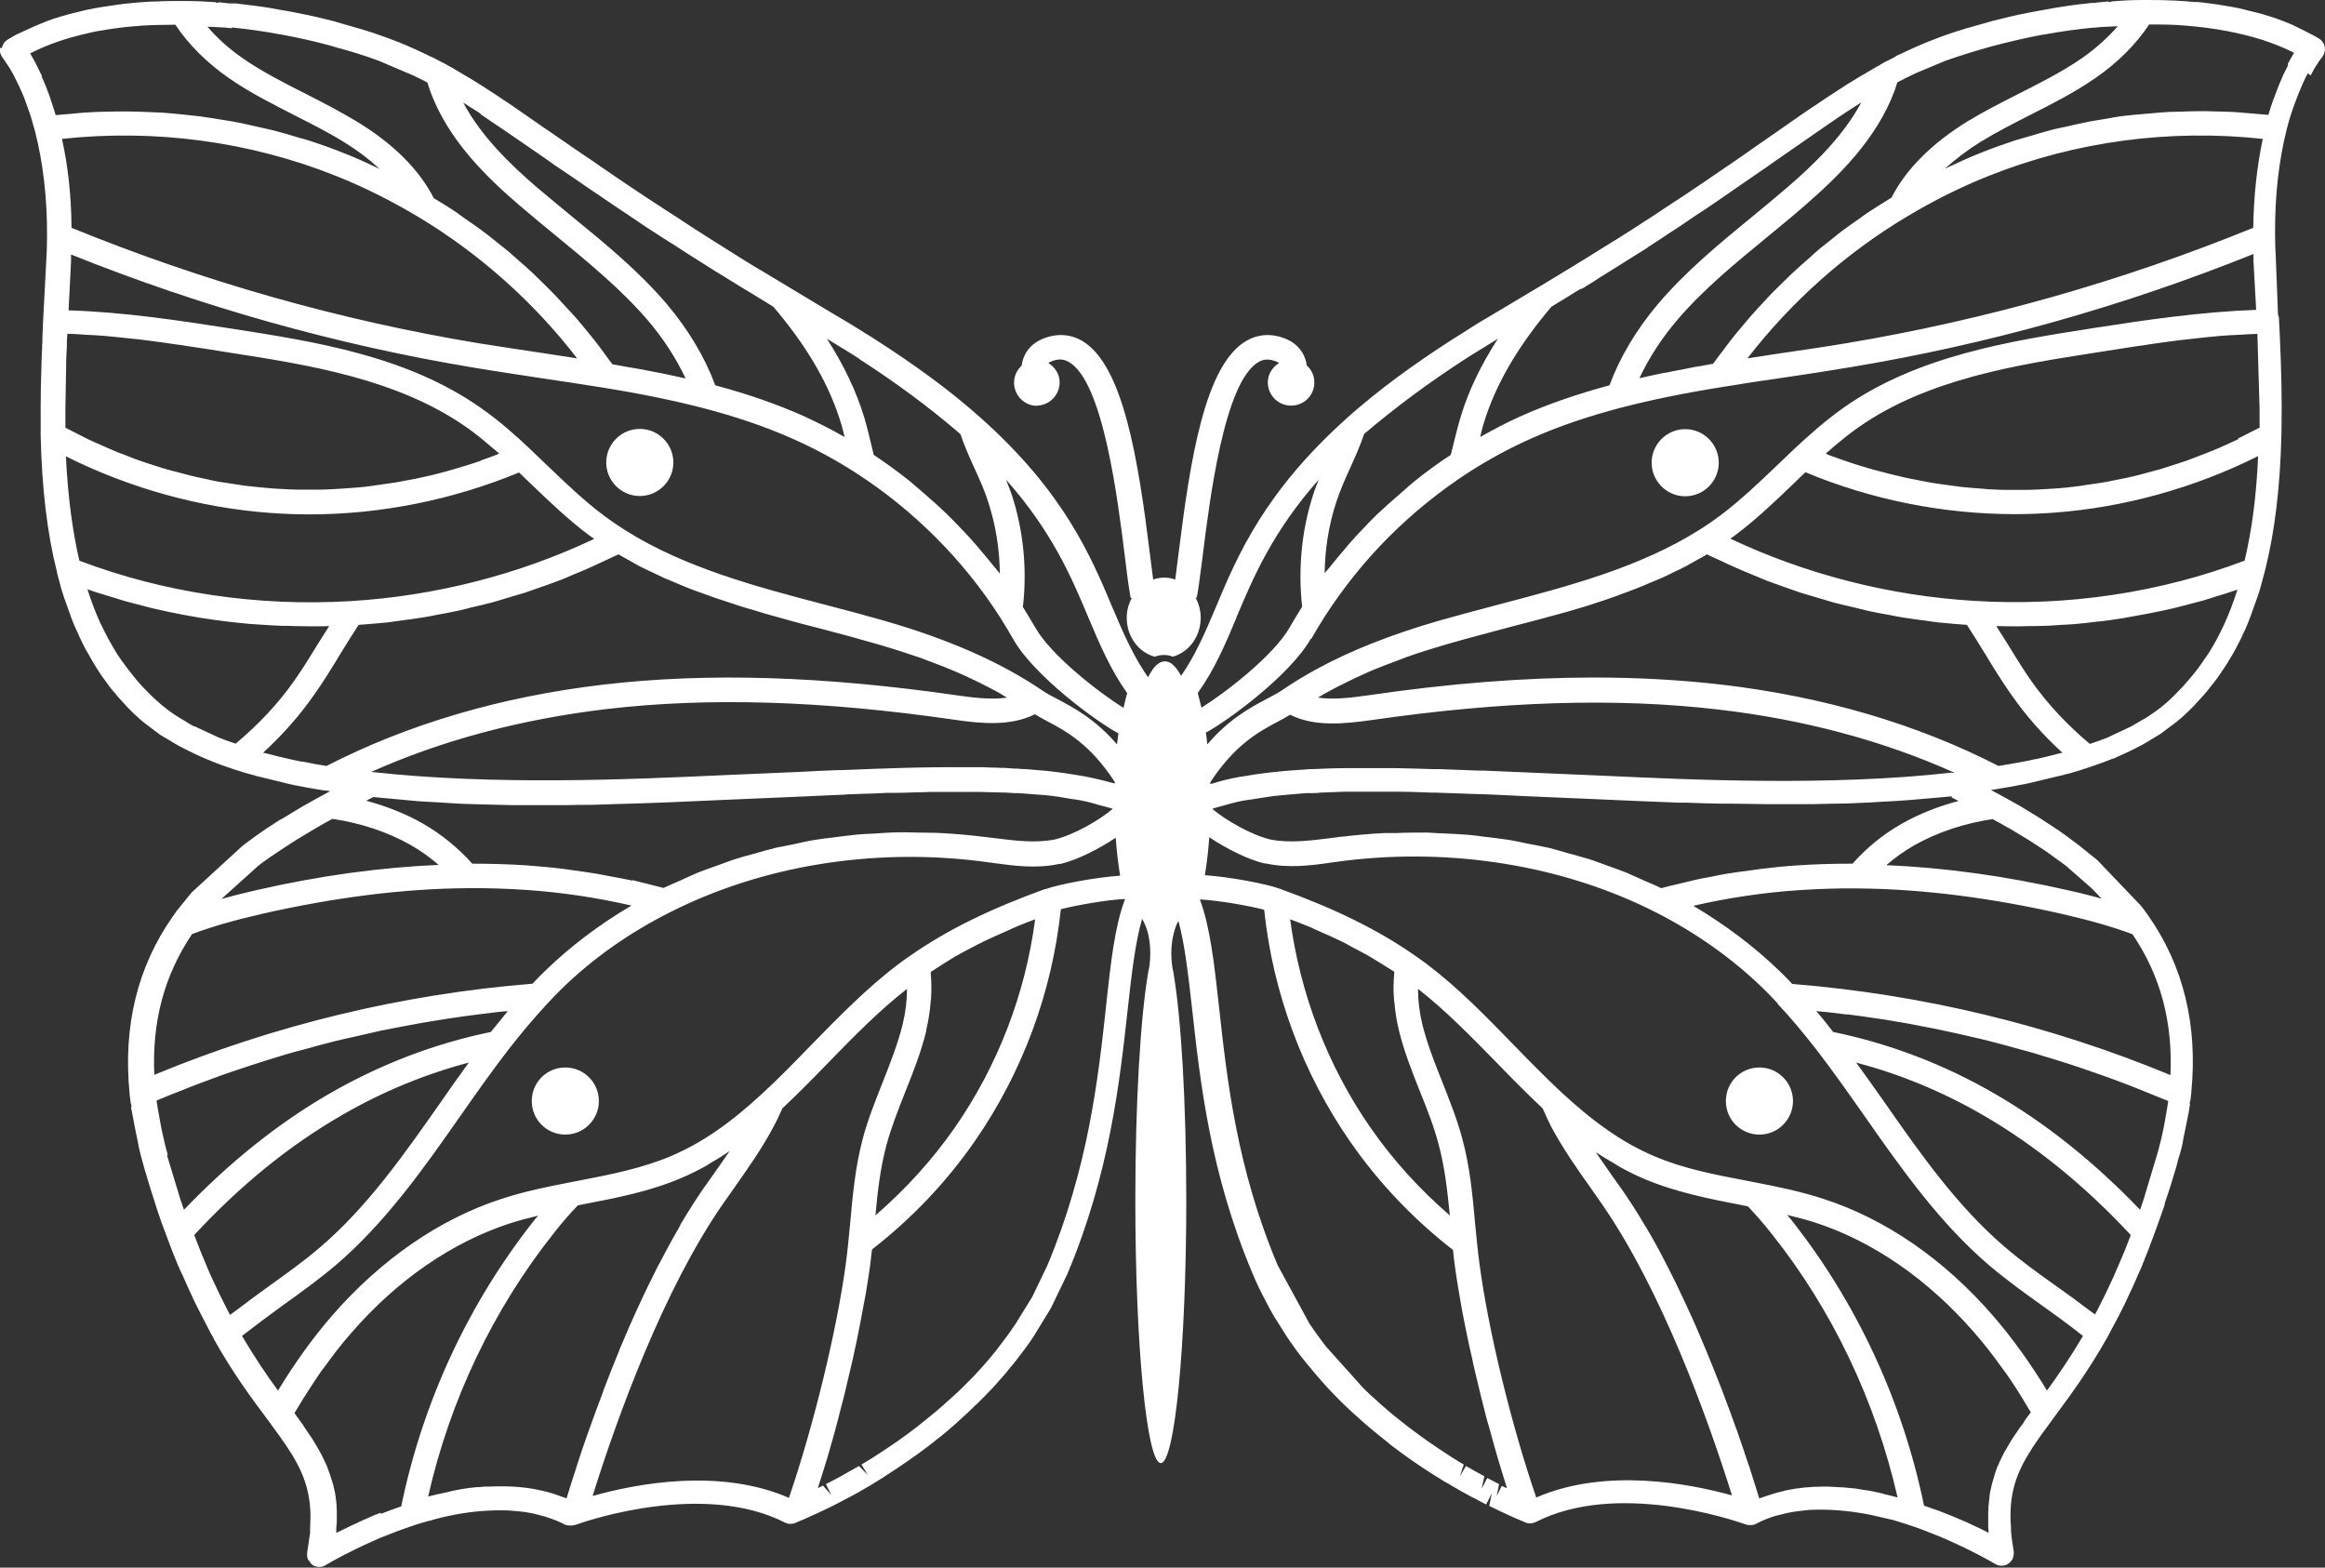 <?xml version="1.0" encoding="UTF-8"?>
<svg id="Layer_2" data-name="Layer 2" xmlns="http://www.w3.org/2000/svg" viewBox="0 0 94.92 64">
  <rect x="0" y="0" width="94.92" height="64" fill="#333333" stroke="none"/>
  <defs>
    <style>
      .cls-1 {
        fill: #fff;
        stroke-width: 0px;
      }
    </style>
  </defs>
  <g id="conturen">
    <g id="Layer_7_copy" data-name="Layer 7 copy">
      <g>
        <path class="cls-1" d="M23.08,43.58c-.76,0-1.37.61-1.37,1.37s.61,1.37,1.37,1.37,1.37-.62,1.37-1.37-.61-1.37-1.37-1.37Z"/>
        <path class="cls-1" d="M26.12,17.51c-.76,0-1.37.62-1.37,1.37s.61,1.37,1.37,1.37,1.37-.62,1.37-1.37-.61-1.37-1.37-1.37Z"/>
        <path class="cls-1" d="M70.46,44.95c0,.76.61,1.37,1.37,1.37s1.37-.62,1.37-1.37-.61-1.37-1.37-1.37-1.37.61-1.37,1.37Z"/>
        <path class="cls-1" d="M94.33,3.08s.01-.02.02-.03c.06-.11.11-.21.16-.29.01-.02.02-.04.04-.06.08-.14.15-.24.2-.3.03-.04.05-.07.06-.08.04-.05.07-.11.09-.18,0,0,0,0,0-.01.02-.07.02-.14.01-.21-.01-.07-.04-.14-.08-.2,0,0-.01,0-.01-.01-.04-.05-.08-.1-.14-.13-.07-.04-.14-.09-.22-.13l-.2-.1c-.16-.09-.33-.17-.5-.25l-.18-.09s-.12-.05-.12-.05l-.3-.12c-.2-.08-.41-.15-.62-.21-.13-.04-.26-.08-.39-.11l-.73-.18c-.2-.04-.4-.08-.61-.11l-.18-.03s-.08-.01-.12-.02l-.37-.05c-.15-.02-.3-.04-.46-.05-.02,0-.03,0-.05,0-.02,0-.04,0-.06,0-.12-.01-.23-.02-.35-.03-.16-.01-.32-.02-.49-.03-.02,0-.04,0-.07,0-.38-.02-.76-.02-1.15-.02,0,0,0,0,0,0h0s0,0,0,0c-.44,0-.88.02-1.32.06v.02s-.06,0-.1,0v-.02s-.45.04-.45.04h0s-.09.01-.13.02h0s-.09,0-.09,0c-.01,0-.02,0-.04,0l-.16.02c-.42.04-.84.1-1.26.17l-.5.09c-.13.02-.26.05-.39.07l-.31.06c-.22.04-.44.09-.66.14l-.74.18s-.09.03-.14.04c-.08.02-.16.05-.24.07-.24.07-.48.13-.71.2l-.45.14c-.23.08-.46.15-.68.24-.52.19-1.02.41-1.52.65l-.18.08h0s-.06.04-.09.06h0s-.37.19-.37.19c-.04.02-.09.04-.13.07-.04.02-.08.05-.11.07l-.17.09c-.1.06-.21.13-.32.19-.22.13-.45.26-.67.4-.06.04-.12.07-.18.11l-.57.37s-.07.05-.11.07c-.23.15-.46.31-.7.47l-.17.11c-.44.3-.89.62-1.38.96-.41.28-.85.59-1.32.92-.23.16-.46.32-.7.48-.13.09-.27.18-.41.28-.22.15-.45.31-.69.47-.2.13-.4.27-.61.41l-.37.24c-.24.16-.49.32-.74.49-.16.11-.32.21-.49.32-.32.21-.65.42-1,.64-.12.08-.24.15-.37.23-.32.2-.65.4-.98.61-.16.1-.32.2-.49.3-.39.24-.79.48-1.2.73l-2.01,1.2c-.24.14-.48.28-.71.42-.23.14-.44.28-.66.42-.13.08-.27.17-.4.25-1.64,1.05-3.06,2.1-4.28,3.18-.01.01-.03.02-.04.04,0,0,0,0,0,0,0,0,0,0,0,0-3.38,3.02-4.49,5.64-5.37,7.75-.44,1.04-.83,1.94-1.41,2.78-.12-.22-.25-.39-.38-.49-.09-.07-.19-.1-.28-.1s-.19.03-.28.1c-.15.1-.28.3-.41.55-.6-.86-1-1.78-1.45-2.84-.88-2.1-1.98-4.72-5.38-7.75,0,0,0,0,0,0,0,0,0,0,0,0,0,0,0,0,0,0-1.22-1.09-2.65-2.14-4.32-3.21-.12-.08-.25-.16-.37-.23-.23-.14-.45-.29-.69-.43-.23-.14-.47-.28-.71-.42l-2.76-1.66c-.15-.09-.32-.19-.47-.28-.16-.1-.31-.19-.47-.29-.33-.21-.66-.41-.97-.61-.14-.09-.27-.17-.41-.26-.32-.2-.63-.4-.93-.6-.19-.13-.38-.25-.57-.37-.25-.16-.49-.32-.72-.47l-.32-.21c-.24-.16-.46-.31-.69-.46-.2-.13-.39-.27-.59-.4-.17-.12-.35-.24-.51-.35-.23-.16-.46-.32-.69-.47-.15-.1-.3-.21-.44-.3l-1.1-.76s-.11-.07-.11-.07l-.07-.05c-.33-.23-.65-.45-.95-.66l-.17-.12c-.22-.15-.43-.29-.63-.42-.07-.05-.14-.1-.21-.14l-.54-.35c-.06-.04-.11-.06-.16-.1-.24-.15-.48-.29-.72-.43-.09-.05-.19-.12-.28-.17l-.15-.08s-.09-.05-.14-.08c-.05-.03-.1-.05-.16-.08l-.34-.18h0s-.06-.02-.1-.04h0s-.18-.09-.18-.09c-.5-.24-1-.46-1.52-.65h0c-.22-.08-.45-.16-.68-.24l-.45-.14c-.23-.07-.46-.13-.7-.2-.09-.03-.18-.05-.27-.08-.04-.01-.08-.02-.13-.04l-.74-.18c-.22-.05-.44-.1-.66-.14l-.31-.06c-.13-.03-.26-.05-.4-.07l-.49-.09c-.42-.07-.84-.12-1.26-.17l-.16-.02s-.03,0-.05,0h-.09s0,0,0,0c-.04,0-.09,0-.13,0h0s-.44-.05-.44-.05v.02s-.07,0-.1,0v-.02c-.43-.03-.86-.05-1.3-.05,0,0-.02,0-.03,0,0,0,0,0,0,0,0,0,0,0,0,0-.02,0-.03,0-.05,0-.36,0-.72,0-1.06.02-.03,0-.06,0-.1,0-.16,0-.33.02-.49.03-.15.01-.31.02-.46.04-.15.01-.3.03-.45.05l-.68.1c-.2.03-.41.07-.61.11,0,0-.16.04-.17.04l-.57.14c-.13.04-.26.07-.39.11-.21.06-.42.13-.66.23l-.34.14s-.09.04-.09.04l-.22.1c-.09.04-.17.08-.26.12l-.18.08c-.06.03-.12.06-.18.1l-.21.12c-.06.04-.12.09-.16.15-.04.06-.07.13-.08.2H0s0,0,0,0c-.01.07,0,.14.01.21,0,0,0,.01.01.02.02.06.05.12.09.17,0,0,.1.13.25.37.01.02.03.04.04.06.04.06.08.14.12.21.02.04.05.09.07.13.12.24.26.52.4.87.01.04.03.07.04.11.05.13.1.28.15.42l.07.2c.06.2.12.41.18.63,0,0,0,0,0,0,.33,1.29.5,2.73.49,4.29,0,.31-.01.64-.03.97l-.13,2.47s0,.01,0,.02c-.01.21-.02.45-.03.69v.19s-.01.07-.01.1c0,.09,0,.18-.01.28,0,.19-.02.37-.02.56v.08c-.02.54-.03,1.09-.03,1.66v.14s0,.98,0,.98c.05,2.14.26,3.96.67,5.58,0,0,0,0,0,0,0,0,0,.01,0,.02,0,0,0,0,0,0l.17.64c.02.08.05.15.07.22.02.05.03.11.05.16,0,.02.01.04.02.05l.25.7s0,.02.01.03c.02.05.04.11.06.16.02.04.03.08.05.12,0,0,.05.12.05.12l.14.31s.04.09.06.13c.03.07.07.14.1.21.03.06.06.11.09.18.04.08.08.15.13.23.07.13.15.26.22.39l.06.1s.04.05.05.08c.16.26.33.5.51.74.04.06.09.12.13.17.18.22.37.44.56.64.03.03.05.06.08.09l.06.06s.07.07.1.1l.09.09c.16.15.32.3.49.43h0s0,0,0,0l.61.46s.05.03.07.04c.11.07.22.13.34.2.13.08.25.16.39.23l.08.04c.34.18.7.35,1.08.51h.01c.16.07.33.14.5.2.17.06.34.12.52.18.26.09.53.17.8.24h.03s.03.02.04.02l.06.02s.09.02.13.03c.32.08.65.16.99.24.05.01.1.03.15.04l.32.07s.07.01.1.02c.35.07.71.13,1.08.19.02,0,.03,0,.05,0,.07.01.14.02.2.03l-.28.15c-.28.15-.56.31-.88.49l-.86.52s-.01,0-.02,0l-.54.35c-.14.1-.28.19-.42.29l-.19.14c-.14.1-.27.2-.4.3l-2.04,1.87c-.06.07-.12.13-.17.2l-.46.57s-.02.02-.03.04l-.14.2c-1.44,2.05-2.03,4.48-1.76,7.22,0,0,0,0,0,0,0,0,0,.02,0,.02l.05.4h.01s.01.08.02.12h-.02c0,.07.02.13.03.18.02.12.05.25.07.37.05.26.1.53.16.8.03.12.04.24.07.37l.03.11s.03.13.03.13l.04.15c.04.13.07.27.11.4,0,0,0,0,0,0,.15.52.31,1.02.47,1.52l.03.1c.13.4.27.79.41,1.15.15.41.3.8.46,1.18,0,.01.01.03.02.04l.06.14c.03.07.06.14.1.21.14.32.28.63.42.93.06.14.13.27.2.41.13.26.26.52.4.78.05.09.1.19.15.29l.11.19s0,.01,0,.02c0,0,0,0,0,0,.8,1.43,1.58,2.47,2.2,3.3.18.25.35.48.51.7.72,1.01,1.18,1.83,1.24,3.03,0,0,0,.02,0,.02.01.22,0,.46-.01.7v.17c-.04.25-.07.52-.12.81h0s0,.02,0,.03c-.01.09,0,.17.03.25.01.03.04.05.06.07.03.05.06.11.12.15,0,0,0,0,0,0,0,0,0,0,0,0,.08.06.18.09.28.09.09,0,.18-.02.26-.07,0,0,0,0,0,0,0,0,0,0,0,0l.08-.05c.22-.13.9-.51,1.82-.92.11-.05.22-.1.34-.15.11-.04.22-.09.33-.13l.36-.14c.19-.07.39-.14.59-.21.02,0,.04-.01.06-.02h0c.21-.07.44-.14.67-.2h.03c.07-.03.16-.05.23-.07.18-.05.36-.09.55-.13.7-.15,1.45-.23,2.19-.22.1,0,.19,0,.29.01.18.01.35.03.53.05.08.01.17.02.25.04.19.03.37.08.55.13.07.02.13.03.2.06.24.08.48.17.7.29.06.03.15.04.23.04,0,0,0,0,.01,0,.08,0,.17-.02.23-.04,0,0,0,0,0,0h0c.52-.19,5.23-1.76,8.52-.08.12.06.27.07.4.02l.21-.09s0,0,0,0l.17-.07s.1-.04.11-.05c.25-.11.6-.27,1.01-.47,0,0,.12-.06.12-.06.16-.08.32-.17.49-.26l.14-.07c.25-.13.51-.28.78-.44,0,0,.1-.06.1-.06.15-.09.3-.18.44-.27l.18-.12c.61-.39,1.2-.8,1.75-1.22l.53-.42c.18-.15.36-.3.54-.46l.5-.46c.09-.08.19-.18.3-.29.02-.02.03-.03.05-.04l.02-.02s.02-.01.02-.02l.29-.29c.09-.09.18-.19.27-.28,0,0,.01-.01.02-.02.09-.1.19-.2.28-.31.1-.11.19-.22.29-.33l.39-.48c.12-.16.25-.32.39-.51.12-.16.24-.33.35-.5l.65-1.06s.06-.1.07-.12l.67-1.39c1.72-4.09,2.13-7.81,2.46-10.8.16-1.46.31-2.74.59-3.7,0,.02.02.05.03.07.02.04.05.09.07.14.15.32.23.74.23,1.21,0,.17-.01.33-.03.48-.01.09-.03.19-.05.27-.32,1.84-.53,5.33-.53,9.34,0,5.92.47,10.72,1.04,10.72s1.04-4.8,1.04-10.72c0-4.01-.21-7.5-.53-9.34-.02-.09-.04-.18-.05-.27-.02-.15-.03-.31-.03-.48,0-.47.09-.89.23-1.21.02-.04.04-.08.06-.11.26.95.4,2.19.56,3.6.33,2.99.74,6.7,2.47,10.8l.13.3c.05.1.09.2.14.3.05.1.1.2.15.3l.3.57c.05.1.11.19.16.28l.51.81c.11.17.23.33.37.53.12.16.24.32.37.48l.39.47c.19.23.38.44.58.66l.27.28c.11.12.23.23.34.34.11.11.23.22.35.33l.5.45c.18.16.37.31.55.46.11.09.21.17.35.28l.18.15c.55.42,1.13.83,1.75,1.22l.18.11c.15.1.3.19.45.27,0,0,.1.06.1.06.27.16.53.31.78.44,0,0,.13.07.14.07l.49.26.23-.45-.1.51c.41.2.75.36,1,.47l.3.13s0,0,.01,0l.18.08c.13.05.28.04.4-.02,3.3-1.69,8-.11,8.6.1.05.02.09.02.14.02.09,0,.18,0,.26-.05.22-.12.45-.21.68-.29.11-.04.22-.06.34-.09.13-.03.26-.07.39-.09.14-.03.28-.04.42-.06.12-.01.24-.03.37-.04.12,0,.25-.01.38-.01.72,0,1.45.08,2.13.22.19.04.38.09.56.13.07.02.15.03.22.05h.03c.23.07.46.14.67.21.23.07.44.15.66.23l.35.14c.11.04.22.09.33.13.14.06.26.11.39.17.89.4,1.54.76,1.76.89l.09.05s0,0,0,0c0,0,0,0,0,0,.08.05.17.07.26.07.1,0,.2-.03.28-.09,0,0,0,0,0,0,0,0,0,0,0,0,.08-.06.14-.13.18-.22,0,0,0-.02,0-.02.03-.08.04-.17.03-.26-.05-.3-.09-.57-.11-.83v-.13c-.11-1.37.22-2.25.84-3.21l.03-.05c.12-.18.24-.36.37-.54.16-.22.32-.43.49-.67.62-.84,1.4-1.88,2.2-3.3l.12-.22c.04-.08.08-.17.13-.25.15-.27.29-.55.43-.83.06-.13.12-.25.18-.38.15-.32.3-.64.44-.98.03-.06.05-.11.08-.17l.06-.15s0-.02.01-.03c.16-.38.31-.78.46-1.19.14-.37.27-.75.41-1.15,0,0,.03-.1.03-.1v-.04c.17-.48.32-.97.47-1.48.03-.09.04-.18.07-.28l.08-.26s.03-.1.03-.11l.04-.15c.03-.12.05-.24.07-.37.06-.27.11-.53.16-.78.02-.12.06-.25.07-.37l.04-.25h-.02s.01-.07.02-.11h.01s.04-.34.04-.34c0,0,0-.01,0-.02,0,0,0,0,0,0,.27-2.74-.32-5.17-1.77-7.23l-.13-.18s-.01-.02-.02-.03l-.15-.19s-.01-.02-.02-.02l-1.73-1.81c-.07-.06-.15-.13-.22-.18l-.56-.45c-.13-.1-.27-.2-.4-.3l-.19-.14c-.14-.1-.28-.2-.44-.3l-.52-.34s-.02-.01-.03-.02l-.8-.49s-.09-.05-.09-.05c-.28-.16-.56-.31-.83-.46l-.28-.15c.06-.01.13-.02.2-.03.39-.06.76-.13,1.12-.2.04,0,.07-.01.11-.02l.31-.07c.05-.01.1-.03.16-.04.34-.08.68-.16,1-.24.04,0,.08-.02.11-.03l.07-.02s.03,0,.05-.01h.02c.28-.08.55-.16.81-.25.18-.06.35-.12.52-.18.17-.06.34-.13.5-.19h.02c.38-.17.74-.33,1.07-.51l.08-.04c.14-.07.26-.15.39-.23.12-.07.24-.14.35-.21.02-.01.04-.02.06-.04l.6-.45s.01,0,.02-.01c0,0,.01-.01.02-.02.16-.13.32-.27.47-.42l.1-.1s.06-.06.1-.1l.05-.05s.04-.05.07-.08c.21-.22.41-.44.59-.68.04-.05.08-.1.12-.15.19-.24.36-.5.53-.76.01-.02.03-.04.04-.06l.05-.09c.06-.09.11-.19.17-.28.07-.12.14-.26.23-.43.01-.03.03-.05.04-.08.05-.09.09-.18.13-.27.01-.03.03-.06.04-.09,0,0,.06-.12.06-.12l.13-.31s.03-.07.04-.11c.02-.06.05-.12.07-.18,0,0,0,0,0,0l.25-.7s.02-.05.03-.08c.01-.04.02-.08.04-.12.02-.08.05-.16.07-.24l.18-.67c.4-1.59.62-3.42.67-5.58h0s.01-.99.01-.99v-.07c0-1.33-.06-2.62-.11-3.64,0-.06-.02-.12-.04-.17l-.09-2.32c-.02-.33-.03-.66-.03-.97-.01-1.55.15-2.99.48-4.29,0,0,0,0,0,0,.11-.44.24-.82.37-1.16.09-.24.18-.46.28-.69.07-.16.14-.3.21-.42ZM37.81,42.07c.09-.38.15-.75.18-1.12,0-.05.01-.11.02-.16.02-.35.02-.7-.01-1.03,0-.03,0-.06,0-.08.17-.11.34-.22.51-.33.15-.09.3-.19.45-.28.24-.14.49-.27.74-.4.16-.08.3-.16.47-.24.29-.14.61-.28.93-.42.14-.06.27-.13.42-.19.23-.1.49-.19.74-.29-.4,3.06-1.53,5.99-3.29,8.52-.92,1.32-2.01,2.51-3.23,3.57.09-.99.2-1.94.45-2.87.2-.74.48-1.44.77-2.18.32-.8.65-1.63.86-2.5ZM42.68,36.29c-2.27.82-4.02,1.68-5.51,2.72,0,0,0,0,0,0-.17.11-.33.23-.49.35-1.3.98-2.45,2.17-3.57,3.31-.62.64-1.27,1.31-1.92,1.91-1.37,1.28-2.54,2.08-3.78,2.61-1.2.51-2.48.76-3.83,1.02l-.36.07c-.88.17-1.81.36-2.73.66-2.54.82-4.94,2.48-6.94,4.78-.78.9-1.52,1.93-2.2,3.05-.45-.61-.95-1.35-1.47-2.23.54-.42,1.09-.83,1.64-1.23.73-.52,1.49-1.07,2.2-1.67,2.02-1.73,3.57-3.93,5.06-6.06.63-.9,1.29-1.84,1.97-2.72.56-.72,1.08-1.33,1.59-1.88h0c.19-.21.39-.41.59-.61,1.27-1.24,2.76-2.29,4.43-3.13,3.74-1.89,8.23-2.63,12.66-2.08l.52.07c.88.12,1.79.24,2.7.04.01,0,.03,0,.04,0h0s.01,0,.02,0c.67-.16,1.55-.6,2.25-1.07.04.55.1,1.07.18,1.55-1.02.07-2.5.35-3.05.55ZM27.77,50.03s-.04.06-.05.09c-.28.48-.55.98-.81,1.48-.03.05-.05.1-.08.15-.25.5-.5,1-.73,1.51-.03.06-.06.12-.09.19-.23.5-.45,1.01-.66,1.51-.03.07-.06.14-.08.2-.21.5-.4,1-.59,1.49-.03.07-.05.13-.07.2-.19.49-.36.97-.53,1.44-.02.05-.04.11-.06.16-.17.47-.32.93-.46,1.36-.01.03-.02.06-.03.1-.15.45-.28.87-.4,1.26,0,0,0,0,0,0-.08-.03-.17-.06-.26-.09-.08-.03-.16-.06-.25-.09-.19-.06-.38-.11-.57-.15-.05,0-.09-.02-.14-.03-.6-.12-1.25-.15-1.94-.12h-.21s-.16.02-.16.02c-.03,0-.06,0-.09,0-.09,0-.18.02-.27.03-.02,0-.04,0-.05,0l-.13.02c-.16.02-.31.05-.46.08h-.01c-.06.01-.12.03-.18.04l-.08.02c-.08.02-.15.04-.22.05-.2.04-.4.09-.61.14,0,0-.01,0-.02,0,.89-3.92,2.65-7.63,5.14-10.76.33-.42.65-.79.97-1.12l.2-.04c1.34-.26,2.73-.52,4.03-1.08.34-.14.67-.31,1-.49.06-.04.13-.08.19-.12.26-.15.52-.31.78-.49-.21.31-.43.62-.64.92l-.46.65c-.31.45-.61.93-.91,1.43ZM15.54,61.76l-.24.09c-.06.02-.1.05-.16.07-.13.06-.26.11-.38.17-.05.02-.1.04-.15.07l-.24.11s0,0,0,0c-.23.11-.45.22-.64.31,0,0,0-.02,0-.02v-.21c.02-.13.02-.26.02-.38v-.14s0,0,0,0c0-.03,0-.05,0-.07,0-.08,0-.15-.01-.22,0,0,0-.1,0-.1,0-.08-.02-.16-.03-.27,0-.04-.01-.08-.02-.13,0-.03,0-.07-.01-.08l-.04-.18s-.02-.09-.03-.12c0-.04-.02-.08-.03-.11-.01-.05-.02-.09-.04-.13-.02-.07-.04-.14-.07-.23-.01-.04-.04-.09-.05-.13-.03-.07-.05-.15-.08-.22-.01-.03-.03-.06-.03-.06-.05-.12-.11-.24-.17-.36l-.02-.04c-.11-.21-.23-.41-.36-.62-.03-.04-.06-.09-.06-.09l-.23-.34s-.04-.06-.06-.09h0s-.05-.09-.08-.12c-.1-.14-.2-.28-.31-.43.03-.04.05-.09.08-.13.32-.54.66-1.06,1-1.56.03-.05.07-.09.1-.13.37-.51.74-1,1.13-1.44,1.88-2.17,4.13-3.72,6.5-4.49.38-.12.76-.22,1.14-.31-.04.05-.08.1-.13.15-2.7,3.4-4.58,7.44-5.46,11.72-.11.04-.22.07-.34.12l-.14.05c-.12.04-.23.09-.34.13ZM8.69,52.26c-.08-.17-.16-.34-.23-.52-.18-.42-.36-.86-.53-1.32,1.85-2,3.88-3.66,6.04-4.9,1.66-.96,3.39-1.67,5.17-2.14-.4.55-.79,1.1-1.17,1.65-1.46,2.08-2.96,4.23-4.89,5.88-.67.58-1.41,1.1-2.13,1.62-.43.31-.87.63-1.31.97-.08.06-.17.12-.25.18-.05-.09-.09-.18-.14-.27-.19-.37-.37-.74-.55-1.13ZM6.85,47.15c-.07-.24-.13-.48-.18-.72-.07-.28-.12-.57-.17-.85-.04-.22-.08-.44-.11-.65.35-.15.71-.29,1.07-.43.2-.08.39-.16.58-.23.61-.23,1.23-.46,1.85-.66.07-.02.14-.04.21-.07.55-.18,1.11-.36,1.66-.52.21-.06.42-.12.63-.17.42-.12.84-.23,1.27-.34.25-.06.49-.12.74-.17.39-.09.79-.18,1.18-.27.26-.05.52-.1.78-.15.39-.07.77-.15,1.16-.21.27-.04.54-.09.8-.13.39-.06.77-.11,1.16-.16.27-.03.54-.07.81-.1.15-.02.3-.03.44-.04-.22.27-.45.55-.69.85-2.28.47-4.5,1.31-6.61,2.53-2.11,1.22-4.09,2.82-5.92,4.73-.05-.15-.1-.29-.15-.44l-.54-1.78ZM25.81,35.95c-.29-.06-.58-.12-.87-.17-.18-.03-.35-.07-.53-.1-.33-.06-.67-.1-1.01-.15-.14-.02-.28-.04-.42-.06-.48-.06-.97-.1-1.46-.14-.74-.05-1.49-.07-2.24-.07-.57-.64-1.24-1.19-2.02-1.64-.7-.4-1.49-.71-2.31-.93l.29-.15c.29.03.58.05.87.08.32.03.64.06.96.09.35.02.7.04,1.05.06.29.02.58.04.87.05.36.01.72.02,1.08.03.28,0,.56.02.84.02.34,0,.68,0,1.02,0,.29,0,.58,0,.87,0,.28,0,.55,0,.83-.01.34,0,.68,0,1.01-.02.12,0,.24,0,.36-.01,1.64-.04,3.16-.11,4.45-.17l3.26-.14c.52-.02,1.03-.05,1.55-.07.12,0,.24-.01.35-.02.27-.01.54-.02.81-.03.26,0,.51-.02.77-.03.09,0,.18,0,.27,0,.28,0,.55-.01.83-.02.24,0,.49-.01.73-.02.08,0,.16,0,.24,0,.27,0,.53,0,.79,0,.24,0,.48,0,.72,0,.07,0,.14,0,.21,0,.25,0,.48.02.72.02.24,0,.48.01.72.03.06,0,.12,0,.18,0,.22.01.43.04.64.05.23.02.47.03.69.06.05,0,.09.01.14.02.2.02.37.06.56.09.22.03.45.06.65.11.03,0,.07.01.1.02.17.04.31.08.47.13.2.05.4.1.58.16-.55.47-1.61,1.07-2.36,1.25-.8.16-1.63.05-2.52-.06l-.42-.05c-.57-.07-1.14-.12-1.71-.15-.31-.02-.61-.01-.92-.02-.27,0-.53-.02-.8-.01-.34,0-.67.03-1.01.05-.23.01-.46.02-.69.04-.33.03-.66.08-.99.12-.23.03-.46.05-.69.09-.32.05-.63.12-.94.19-.24.05-.47.09-.71.14-.29.07-.58.16-.87.24-.25.07-.5.13-.74.21-.27.08-.53.19-.79.28-.26.09-.52.18-.77.28-.24.1-.47.21-.71.32-.23.1-.47.2-.7.31-.22-.06-.45-.11-.67-.17-.2-.05-.4-.1-.6-.15ZM12.34,31.1c-.18-.04-.35-.07-.52-.11-.32-.07-.63-.15-.94-.23-.04-.01-.09-.02-.14-.03.78-.71,1.48-1.5,2.08-2.36.38-.53.72-1.09,1.06-1.65.25-.41.5-.81.76-1.21.39-.03.78-.06,1.18-.1.17-.02.33-.05.5-.07.31-.04.62-.08.93-.13.2-.03.39-.07.59-.11.28-.05.55-.1.83-.16.2-.04.41-.1.61-.15.26-.06.53-.12.79-.19.2-.05.4-.12.61-.18.26-.08.51-.15.77-.23.2-.07.4-.14.6-.21.25-.09.5-.17.75-.27.2-.07.39-.16.58-.24.25-.1.49-.2.73-.31.19-.08.38-.18.56-.26.19-.09.39-.18.58-.27.13.08.26.15.39.22.15.09.3.17.46.26.18.09.36.18.54.26.15.07.31.15.46.22.19.08.38.16.57.24.15.06.3.13.46.19.2.08.4.15.6.22.15.05.3.11.44.16.21.07.42.14.64.21.14.05.28.09.42.14.23.07.47.14.71.21.12.04.24.07.36.11.28.08.55.15.83.23.08.02.17.05.25.07.36.1.71.19,1.07.28.81.21,1.62.43,2.41.66.59.17,1.14.35,1.67.53.17.06.32.12.48.18.36.13.7.27,1.03.41.17.07.34.15.51.23.3.14.59.28.87.43.16.08.31.16.46.25.08.05.15.1.23.14-.62.09-1.33.01-2.02-.09-5.47-.79-10.2-.94-14.46-.44-4.17.49-7.97,1.61-11.3,3.32-.33-.05-.66-.11-.98-.18ZM7.93,29.66c-.14-.07-.26-.15-.39-.23-.11-.07-.23-.13-.33-.2-.22-.14-.42-.29-.6-.44-.3-.25-.57-.52-.84-.81-.09-.1-.18-.2-.26-.3-.19-.23-.37-.47-.55-.72-.06-.09-.13-.18-.19-.28-.22-.36-.43-.73-.62-1.14,0-.02-.02-.03-.03-.05l-.02-.04c-.19-.43-.37-.88-.52-1.36,0-.01,0-.02-.01-.03.04.01.08.02.12.04.25.09.51.16.76.24.16.05.32.1.49.15.29.09.59.16.89.24.13.03.25.07.38.1.86.2,1.74.37,2.63.49.1.01.2.02.31.04.34.04.68.08,1.02.11.15.01.3.02.45.03.3.02.59.04.89.05.17,0,.34,0,.51.01.21,0,.43.01.64.01.05,0,.1,0,.16,0,.21,0,.41,0,.62-.01-.13.21-.27.42-.4.63-.33.54-.66,1.08-1.02,1.59-.67.96-1.49,1.82-2.4,2.58-.24-.08-.47-.16-.69-.25l-.99-.46ZM1.71,3.1s-.01-.03-.02-.04l-.18-.37s-.01-.02-.02-.04c-.08-.16-.16-.3-.23-.42-.01-.02-.02-.05-.03-.06h.02c.37-.19.78-.36,1.2-.5.04-.01.08-.03.12-.04.41-.13.85-.24,1.31-.34.08-.02.16-.03.24-.04.44-.08.9-.14,1.37-.18.08,0,.17-.01.25-.02.46-.03.93-.04,1.42-.04.53.8,1.28,1.55,2.2,2.19.85.59,1.78,1.05,2.67,1.51.67.34,1.37.69,2.01,1.09.57.35,1.04.71,1.46,1.1-.48-.23-.95-.45-1.44-.64-.47-.19-.95-.36-1.44-.52-.14-.05-.28-.08-.42-.12-.35-.11-.7-.21-1.05-.3-.17-.04-.35-.08-.53-.12-.32-.07-.64-.15-.96-.21-.2-.04-.4-.07-.6-.1-.3-.05-.6-.1-.9-.14-.22-.03-.43-.04-.65-.07-.29-.03-.58-.06-.87-.08-.23-.01-.46-.02-.69-.03-.28-.01-.56-.02-.84-.02-.24,0-.47,0-.71.01-.27,0-.55.01-.82.03-.24.01-.47.04-.71.06-.2.02-.4.03-.6.05,0-.02-.04-.14-.04-.14l-.18-.56s-.02-.04-.02-.06c-.11-.31-.22-.58-.33-.82ZM9.46,1.12c.67.07,1.34.16,2.01.29.02,0,.04,0,.07.01.64.12,1.28.26,1.9.43.09.02.18.05.27.08.6.16,1.19.34,1.75.55,0,0,0,0,0,0l1.41.6c.19.09.39.19.58.29.04.11.07.23.11.34.73,1.99,2.27,3.5,3.69,4.71.49.42.99.83,1.49,1.24,1.29,1.06,2.62,2.15,3.71,3.42.64.75,1.16,1.56,1.54,2.37-.08-.02-.16-.03-.23-.05-.23-.05-.45-.1-.69-.15-.12-.02-.25-.05-.37-.07-.22-.04-.45-.09-.68-.13-.14-.02-.28-.05-.42-.07-.2-.04-.39-.07-.6-.11-.11-.15-.23-.3-.34-.46-.12-.16-.23-.32-.36-.48-.14-.18-.29-.35-.43-.53-.13-.15-.25-.31-.38-.45-.15-.17-.31-.34-.47-.51-.13-.14-.26-.29-.4-.43-.16-.17-.33-.33-.5-.5-.14-.13-.27-.27-.41-.4-.18-.17-.36-.32-.54-.48-.14-.12-.28-.25-.42-.37-.2-.16-.4-.32-.6-.48-.14-.11-.27-.22-.41-.32-.22-.17-.46-.33-.69-.49-.12-.08-.24-.17-.36-.26-.32-.22-.65-.42-.98-.62-.6-1.17-1.65-2.22-3.13-3.12-.68-.41-1.39-.78-2.08-1.13-.87-.44-1.76-.89-2.56-1.44-.57-.39-1.07-.84-1.47-1.31.32.02.64.02.97.06h.04ZM19.61,4.66c.07.04.14.09.21.14.25.17.5.34.77.52l.57.39c.25.17.49.34.77.53.24.16.49.34.74.52l.12.08s.12.08.12.08l.16.11s.07.05.11.07c.26.18.52.36.8.55.13.09.26.18.4.27.22.15.45.31.69.47.1.07.19.13.3.2l.3.2c.14.09.28.19.43.29l.25.17c.12.08.25.16.37.24.21.14.42.27.64.41.09.06.17.11.27.17l.2.13c.13.09.28.18.42.27.16.1.32.2.49.31.28.18.57.36.87.54.19.12.38.24.58.36.06.04.12.07.18.11l.22.13c.32.2.64.39.98.6,1.39,1.63,2.3,3.2,2.78,4.81.05.17.09.34.13.51-.54-.31-1.1-.59-1.66-.85-1.1-.49-2.28-.9-3.62-1.26-.42-1.14-1.1-2.28-1.98-3.32-1.14-1.34-2.51-2.46-3.83-3.54-.49-.4-.98-.81-1.47-1.22-1.1-.95-2.27-2.08-3.01-3.46.2.13.41.26.62.39l.1.07ZM35.1,14.67c1.46.94,2.8,1.93,4.05,3,.02.02.04.04.06.05.16.48.37.95.58,1.41.21.46.41.9.55,1.35.31.94.47,1.94.48,2.94-.08-.11-.18-.22-.27-.33-.15-.19-.31-.38-.47-.57-.28-.34-.58-.67-.88-.98-.17-.18-.35-.36-.53-.54-.33-.32-.68-.63-1.03-.93-.17-.14-.33-.29-.5-.43-.48-.38-.97-.74-1.47-1.07l-.08-.34c-.1-.4-.19-.8-.31-1.2-.33-1.08-.84-2.14-1.52-3.2.3.18.61.37.9.55.15.09.3.19.44.28ZM45.62,30.41c-.9-1.05-1.77-1.51-2.45-1.87-.23-.12-.45-.23-.63-.36-1.68-1.14-3.78-2.07-6.41-2.83-.8-.23-1.62-.45-2.44-.66-2.82-.74-5.73-1.51-8.16-3.04-.29-.19-.58-.38-.86-.59-.82-.61-1.58-1.34-2.32-2.05-.23-.22-.47-.45-.7-.67-.57-.54-1.26-1.16-2.04-1.7-3.02-2.12-6.8-2.7-10.13-3.22-2.18-.34-4.43-.68-6.68-.75l.1-1.99c0-.1,0-.19,0-.29,5.31,2.13,10.84,3.69,16.45,4.62.89.15,1.79.28,2.69.42.85.13,1.7.25,2.55.39,1.62.26,2.91.53,4.08.83,1.38.36,2.59.77,3.71,1.27.88.39,1.75.86,2.57,1.39,2.34,1.51,4.37,3.54,5.86,5.86.19.3.38.61.56.93.83,1.47,3.36,3.34,4.29,3.84-.02.15-.04.32-.06.48ZM19.63,18.81c-.23.08-.45.15-.68.22-.16.05-.33.1-.5.15-.24.07-.47.13-.71.19-.16.04-.32.08-.48.11-.25.06-.51.11-.76.15-.15.03-.29.06-.44.08-.28.04-.55.08-.83.12-.13.02-.26.03-.39.05-.3.03-.61.05-.91.07-.11,0-.22.02-.32.02-.34.02-.68.02-1.02.02-.08,0-.15,0-.23,0-.42,0-.83-.02-1.25-.05-.37-.03-.74-.07-1.11-.11-.13-.02-.26-.04-.39-.06-.24-.04-.48-.07-.72-.11-.15-.03-.31-.06-.46-.1-.21-.04-.43-.09-.64-.14-.16-.04-.33-.09-.49-.13-.2-.05-.4-.1-.6-.16-.17-.05-.33-.11-.5-.16-.19-.06-.38-.12-.57-.19-.17-.06-.33-.12-.49-.19-.19-.07-.38-.14-.56-.22-.16-.07-.32-.14-.48-.21-.18-.08-.37-.16-.55-.25-.16-.08-.31-.16-.47-.24-.14-.07-.27-.14-.41-.21v-.28c0-.18,0-.35,0-.53l.03-1.66c0-.06,0-.11,0-.17,0-.23.02-.45.03-.67,0-.08,0-.15,0-.23l.02-.29c.26,0,.52.02.79.04.23.01.46.02.69.04.36.03.72.07,1.09.11.21.02.42.04.63.07.41.05.82.11,1.23.17.16.02.32.04.48.07.56.08,1.12.17,1.67.26,3.23.5,6.88,1.07,9.71,3.05.33.23.64.48.94.74.08.06.15.13.23.19.06.05.11.1.17.15-.08.03-.16.07-.25.1-.16.06-.33.12-.5.18ZM17.07,8.85c2.5,1.5,4.73,3.49,6.49,5.78-.46-.07-.91-.14-1.36-.21-.89-.13-1.79-.27-2.68-.41-5.67-.94-11.26-2.53-16.6-4.71-.01-1.29-.14-2.51-.39-3.63,3.79-.41,7.64.1,11.16,1.5,1.16.46,2.29,1.03,3.38,1.68ZM11.04,20.94c.53.04,1.06.06,1.59.06,2.92,0,5.84-.59,8.56-1.71.15.15.31.29.46.44.76.73,1.54,1.48,2.41,2.13.07.05.13.09.2.14-3.06,1.45-6.48,2.33-9.94,2.54-3.81.23-7.63-.34-11.08-1.65-.29-1.25-.47-2.65-.55-4.26,2.6,1.3,5.47,2.1,8.34,2.31ZM15.12,31.53c2.89-1.3,6.12-2.16,9.62-2.58,4.17-.49,8.82-.35,14.2.43,1.14.17,2.33.27,3.31-.22.15.09.29.17.46.26.8.42,1.79.95,2.8,2.5,0,.02,0,.05,0,.07-.08-.03-.17-.05-.26-.07-.1-.03-.21-.06-.31-.08-.11-.03-.23-.05-.34-.08-.11-.02-.23-.05-.35-.07-.12-.02-.24-.04-.36-.06-.13-.02-.25-.04-.38-.06-.12-.02-.24-.03-.37-.05-.14-.02-.28-.03-.42-.05-.12-.01-.24-.02-.37-.03-.15-.01-.31-.03-.46-.04-.12,0-.24-.01-.36-.02-.17,0-.34-.02-.51-.03-.11,0-.23,0-.34-.01-.19,0-.37-.01-.56-.02-.11,0-.22,0-.33,0-.2,0-.41,0-.61,0-.04,0-.09,0-.13,0-.04,0-.07,0-.11,0-.96,0-1.96.02-2.97.06-.03,0-.06,0-.08,0-.51.02-1.02.04-1.54.06-.05,0-.09,0-.14,0-.5.02-1.01.04-1.51.07l-3.26.14c-3.69.17-9.26.42-14.22-.13-.03,0-.06,0-.09-.01ZM44.43,25.2c.46,1.09.9,2.13,1.59,3.1-.06.19-.1.39-.15.6-.94-.58-2.95-2.12-3.61-3.29-.16-.28-.33-.55-.5-.83.18-1.55.02-3.14-.46-4.6-.07-.2-.15-.4-.23-.6,1.87,2.11,2.66,3.95,3.36,5.62ZM11.11,34.94c.13-.09.27-.19.4-.27l.49-.32s.02-.01.03-.02l.88-.53c.22-.13.44-.25.66-.37,1.16.17,2.27.54,3.2,1.07.42.24.79.51,1.14.81-2.37.1-4.86.44-7.44,1.03-.29.07-.56.13-.83.2-.09.02-.17.05-.26.07-.11.03-.23.06-.34.09l1.5-1.35c.12-.1.25-.19.38-.28l.18-.13ZM7.85,38.13c.8-.3,1.71-.56,2.84-.82,2.94-.67,5.76-1.03,8.39-1.05.8-.01,1.6.02,2.38.07,1.48.1,2.93.32,4.32.64-1.31.77-2.5,1.67-3.55,2.69-.17.16-.33.33-.49.5-5.32.43-10.51,1.68-15.44,3.72-.1-2.18.41-4.07,1.55-5.76ZM24.2,61.05c1.02-3.25,2.88-8.38,5.3-11.88l.45-.64c.57-.81,1.16-1.64,1.64-2.55.13-.24.24-.48.35-.73.65-.61,1.28-1.25,1.89-1.88,1.01-1.04,2.06-2.11,3.2-3,0,.47-.06.96-.18,1.46-.2.8-.5,1.56-.82,2.37-.29.74-.6,1.5-.81,2.3-.3,1.13-.41,2.3-.51,3.43l-.08.81c-.03.29-.06.57-.1.86-.37,2.73-1.31,6.59-2.32,9.55-2.82-1.23-6.24-.58-8-.08ZM45.15,41.14c-.32,2.92-.73,6.56-2.39,10.52l-.62,1.29s-.04.06-.05.08l-.63,1.02c-.11.16-.21.31-.35.5-.11.15-.23.3-.34.45l-.13.17s-.1.12-.1.12l-.13.16c-.18.21-.36.42-.55.62-.08.09-.17.18-.25.26l-.33.33c-.11.11-.22.21-.33.31l-.48.43c-.17.15-.34.3-.56.47l-.47.38c-.53.41-1.09.8-1.67,1.17l-.17.11c-.15.09-.29.18-.43.26l.26.43-.36-.37c-.26.15-.51.29-.78.44l-.09.05c-.17.09-.33.17-.48.25l.22.45-.34-.39c-.08.04-.14.07-.21.1,0-.02.01-.05.02-.07.04-.11.07-.23.11-.34.09-.29.18-.57.27-.87.04-.15.09-.3.13-.46.08-.26.15-.52.22-.79.05-.17.09-.33.13-.5.07-.26.13-.51.2-.77.04-.17.08-.34.12-.51.06-.26.12-.51.18-.76.04-.17.08-.33.11-.5.06-.26.11-.51.16-.76.03-.15.06-.31.09-.46.05-.27.1-.54.15-.8.02-.12.05-.25.07-.37.06-.38.12-.75.17-1.1.03-.23.05-.45.08-.68,1.62-1.26,3.03-2.74,4.19-4.41,1.95-2.81,3.16-6.08,3.52-9.48.65-.17,1.87-.38,2.62-.42,0,0,0,0,0,.01-.42,1.1-.58,2.57-.78,4.4ZM93.42,2.65s-.01.02-.02.04l-.21.42s0,.02-.01.03c-.1.23-.21.49-.31.78,0,.02-.02.04-.03.07l-.08.22c-.04.11-.07.22-.11.34l-.04.14c-.2-.02-.4-.03-.59-.05-.24-.02-.48-.04-.72-.06-.27-.02-.54-.02-.81-.03-.24,0-.48-.02-.72-.01-.27,0-.54.01-.81.02-.24,0-.48.01-.72.03-.27.02-.53.05-.8.07-.24.02-.48.04-.72.07-.27.03-.53.08-.8.13-.23.04-.47.07-.7.12-.27.05-.55.12-.82.18-.22.05-.45.09-.67.15-.3.08-.6.17-.9.26-.19.06-.37.1-.56.16-.48.16-.96.33-1.43.52-.49.19-.96.42-1.44.64.42-.38.9-.75,1.46-1.1.64-.39,1.34-.75,2.01-1.09.89-.45,1.82-.92,2.67-1.51.92-.63,1.67-1.39,2.2-2.19.52,0,1.04,0,1.53.05,0,0,0,0,0,0,1.14.09,2.18.29,3.1.58.01,0,.02,0,.03.01.45.15.87.32,1.25.51h.01s-.03.05-.04.07c-.07.12-.15.25-.23.41ZM91.34,24.09c-.16.5-.34.97-.54,1.41h0s0,.02-.01.02c-.19.41-.4.8-.63,1.16-.06.1-.14.19-.2.29-.17.25-.35.49-.54.71-.09.1-.17.2-.26.3-.26.28-.53.56-.83.81,0,0,0,0,0,0-.18.15-.39.3-.6.44-.1.07-.21.13-.32.19-.13.08-.27.16-.41.24l-.98.46c-.22.09-.46.17-.7.25-.91-.76-1.72-1.62-2.4-2.58-.36-.52-.69-1.06-1.02-1.6-.13-.21-.27-.42-.4-.63.21,0,.42.01.63.01.05,0,.09,0,.14,0,.19,0,.37,0,.56-.01.21,0,.42,0,.63-.01.23,0,.47-.03.7-.04.21-.01.43-.02.64-.04.24-.02.48-.05.71-.08.2-.02.41-.04.61-.07.37-.05.73-.11,1.09-.18.18-.03.36-.07.54-.1.32-.06.64-.13.95-.2.16-.04.32-.08.47-.12.27-.07.54-.14.8-.21.17-.05.34-.11.51-.16.25-.08.5-.15.75-.24.04-.01.08-.02.12-.04,0,0,0,.01,0,.02ZM83.1,30.99c-.17.04-.35.08-.53.11-.32.06-.65.12-.98.17-3.33-1.71-7.13-2.83-11.3-3.32-1.66-.19-3.38-.29-5.2-.29-2.85,0-5.92.24-9.26.73-.7.1-1.41.18-2.02.09.08-.05.15-.09.23-.14.16-.09.32-.17.48-.26.27-.14.56-.28.85-.42.17-.08.35-.16.53-.24.32-.14.67-.27,1.01-.4.17-.06.33-.13.5-.19.53-.19,1.08-.36,1.66-.53.8-.23,1.61-.44,2.42-.66.36-.09.71-.19,1.07-.28.08-.02.15-.04.23-.06.28-.08.56-.15.85-.23.12-.03.24-.07.36-.1.24-.07.48-.14.71-.21.14-.04.28-.09.43-.14.21-.07.42-.13.63-.21.15-.05.31-.11.46-.17.2-.07.39-.14.59-.22.16-.06.32-.13.48-.2.18-.08.37-.15.55-.23.16-.07.32-.15.48-.23.17-.08.34-.16.51-.25.16-.09.32-.18.48-.27.12-.07.25-.13.37-.21.19.1.39.18.58.27.19.09.37.18.56.26.24.11.49.21.73.31.19.08.38.16.58.24.25.09.5.18.75.27.2.07.4.14.6.21.25.08.51.15.77.23.2.06.4.12.61.18.26.07.53.13.79.19.2.05.4.1.61.15.27.06.55.11.83.16.2.04.39.08.59.11.31.05.62.09.93.13.17.02.33.05.5.07.39.04.78.07,1.18.1.26.4.51.8.76,1.21.33.55.68,1.11,1.06,1.65.6.86,1.3,1.65,2.08,2.36-.04.01-.09.02-.13.03-.31.08-.62.16-.94.23ZM79.7,31.54c-4.95.56-10.53.3-14.22.13l-3.26-.14c-.55-.02-1.09-.05-1.64-.07-.07,0-.15,0-.22,0-.53-.02-1.06-.04-1.58-.06-.09,0-.19,0-.28,0-.51-.02-1.01-.03-1.51-.04-.1,0-.2,0-.3,0-.49,0-.98,0-1.45,0-.09,0-.18,0-.27,0-.48,0-.94.02-1.4.04-.07,0-.14,0-.22.01-.46.03-.91.06-1.34.11-.04,0-.08.01-.12.01-.43.05-.84.11-1.22.18-.03,0-.06,0-.08.01-.39.07-.75.16-1.09.27-.03,0-.06.01-.09.02,0-.02,0-.05,0-.07,1.01-1.55,2-2.08,2.8-2.5.17-.09.31-.17.46-.26.98.49,2.16.38,3.31.22,5.38-.78,10.02-.92,14.2-.43,3.5.41,6.73,1.28,9.62,2.58-.03,0-.06,0-.09.01ZM79.67,32.55c.1.05.2.1.29.15-.83.22-1.62.53-2.32.93-.78.44-1.45,1-2.01,1.63-.02,0-.05,0-.07,0-.73,0-1.46.02-2.18.07-.49.03-.97.08-1.46.14-.14.02-.29.04-.43.06-.33.04-.67.09-1,.14-.19.03-.37.07-.56.11-.28.05-.56.1-.84.17-.21.05-.41.1-.62.15-.22.05-.44.1-.65.16-.23-.12-.48-.21-.72-.32-.23-.1-.46-.21-.69-.31-.28-.11-.56-.21-.84-.31-.24-.08-.47-.18-.71-.25-.29-.09-.6-.17-.89-.25-.24-.07-.47-.14-.71-.2-.31-.07-.63-.13-.95-.19-.23-.05-.47-.1-.7-.14-.33-.05-.67-.09-1.01-.13-.22-.03-.45-.06-.67-.08-.36-.03-.72-.04-1.08-.06-.21,0-.42-.03-.63-.03-.41,0-.81,0-1.22.02-.17,0-.33,0-.5,0-.57.03-1.15.08-1.72.15h-.04s-.37.05-.37.05c-.88.11-1.72.22-2.52.06-.75-.18-1.81-.78-2.36-1.25.17-.06.37-.1.56-.16.16-.04.31-.09.49-.13.03,0,.06-.01.1-.02.18-.04.38-.06.57-.09.21-.03.42-.07.64-.1.04,0,.09-.01.13-.02.17-.02.35-.03.52-.05.27-.02.54-.05.82-.07.05,0,.1,0,.16,0,.14,0,.28,0,.42-.02.34-.01.68-.03,1.04-.04.06,0,.12,0,.18,0,.08,0,.17,0,.26,0,.42,0,.85,0,1.29,0,.06,0,.12,0,.19,0,.53,0,1.07.02,1.62.04.05,0,.1,0,.15,0,.56.02,1.13.04,1.7.06.03,0,.06,0,.1,0,.59.02,1.17.05,1.76.08l3.26.14c.93.04,1.97.09,3.1.13.1,0,.22,0,.32,0,.46.02.93.03,1.42.04.15,0,.3,0,.45,0,.45,0,.9.02,1.37.02.24,0,.48,0,.72,0,.39,0,.78,0,1.17,0,.28,0,.57-.02.86-.02.35,0,.7-.01,1.06-.03.31-.01.62-.03.94-.05.33-.02.66-.03.99-.06.32-.02.63-.06.95-.08.3-.03.6-.05.89-.08ZM75.42,41.41c.38.05.76.1,1.15.16.27.04.55.08.82.13.38.06.76.13,1.14.21.27.05.53.1.8.16.39.08.78.17,1.17.26.25.06.5.11.75.18.42.11.84.22,1.26.34.21.06.43.11.64.18.57.17,1.13.34,1.69.53.06.02.12.04.18.06.62.21,1.24.43,1.86.67.18.07.35.14.53.21.37.15.74.3,1.11.45h0c-.03.22-.07.44-.11.67-.05.28-.1.56-.17.85-.04.16-.08.32-.12.48l-.6,2c-.05.15-.1.29-.15.44-1.83-1.91-3.81-3.51-5.92-4.73-2.1-1.22-4.33-2.06-6.61-2.53-.23-.3-.46-.59-.69-.85.15.01.29.03.44.04.27.03.55.06.82.1ZM86.22,52.27c-.17.37-.34.72-.52,1.07-.05.11-.11.21-.17.32-.08-.06-.17-.12-.25-.18-.43-.33-.87-.65-1.31-.96-.72-.51-1.46-1.04-2.13-1.62-1.93-1.65-3.44-3.8-4.89-5.88-.38-.54-.77-1.09-1.17-1.64,1.78.47,3.51,1.18,5.17,2.14,2.16,1.25,4.18,2.9,6.04,4.9-.17.46-.35.9-.54,1.33-.08.18-.15.35-.23.52ZM72.58,40.99c.51.54,1.03,1.16,1.59,1.88.68.88,1.33,1.81,1.97,2.72,1.49,2.13,3.04,4.33,5.06,6.06.71.6,1.47,1.15,2.2,1.67.55.39,1.11.8,1.64,1.22-.52.88-1.02,1.61-1.47,2.23-.68-1.12-1.42-2.15-2.2-3.05-2-2.31-4.4-3.96-6.94-4.78-.92-.3-1.85-.49-2.73-.66l-.36-.07c-1.35-.26-2.63-.5-3.83-1.02-1.24-.53-2.41-1.34-3.78-2.61-.65-.61-1.3-1.27-1.92-1.91-1.12-1.15-2.27-2.34-3.57-3.32-.16-.12-.33-.24-.49-.35-1.49-1.04-3.24-1.9-5.51-2.72-.55-.2-2.03-.48-3.05-.55.08-.48.14-1,.18-1.55.7.47,1.58.91,2.25,1.07,0,0,.01,0,.02,0h0s.03,0,.04,0c.91.2,1.82.09,2.7-.04l.52-.07c4.42-.54,8.92.2,12.65,2.08,1.66.84,3.15,1.89,4.43,3.13.2.2.4.4.59.61ZM82.65,58.03c-.05.07-.1.14-.15.21,0,0-.01.01-.02.02l-.26.38s-.05.08-.08.12h0c-.08.14-.16.26-.23.39-.04.06-.07.12-.11.19l-.02.04c-.06.12-.12.24-.17.35v.03c-.04.05-.06.11-.08.16,0,.01-.01.03-.01.03-.03.07-.05.14-.09.26-.01.03-.02.07-.03.11-.02.08-.05.16-.07.24,0,.03-.02.05-.02.08l-.06.27s-.02.09-.02.12c0,.03-.01.07-.01.1,0,0,0,.02,0,.02-.01.09-.02.17-.04.35,0,.08,0,.16-.01.24,0,.02,0,.04,0,.07v.15c0,.12,0,.25,0,.38l.02.24c-.19-.1-.41-.21-.66-.32-.01,0-.02-.01-.04-.02l-.19-.09s-.08-.04-.12-.05c-.14-.06-.28-.12-.42-.18-.05-.02-.09-.04-.15-.06l-.23-.09c-.12-.05-.24-.1-.37-.14l-.14-.05c-.1-.04-.21-.07-.32-.11-.88-4.28-2.76-8.32-5.46-11.72-.04-.05-.09-.1-.13-.15.38.09.77.19,1.14.31,2.37.77,4.61,2.32,6.5,4.49.39.45.77.93,1.13,1.44.03.05.07.09.1.13.35.49.68,1.01,1,1.56.03.04.05.09.08.13-.01.02-.02.03-.04.05-.08.1-.16.22-.24.33ZM76.88,60.98c-.09-.02-.17-.04-.26-.06l-.24-.05c-.09-.02-.18-.03-.27-.04-.08-.01-.16-.03-.23-.04l-.13-.02c-.07,0-.14-.02-.22-.02-.1-.01-.21-.02-.31-.03-.03,0-.05,0-.05,0l-.56-.03s0,0,0,0c-.05,0-.09,0-.14,0-.54,0-1.05.05-1.53.15-.04,0-.08.02-.11.03-.19.04-.37.09-.55.15-.07.02-.14.05-.21.07-.08.03-.17.05-.25.09,0,0,0-.01,0-.02-.12-.38-.25-.8-.39-1.24-.01-.04-.02-.07-.04-.11-.14-.43-.3-.89-.46-1.36-.02-.05-.04-.11-.06-.16-.17-.47-.34-.95-.53-1.44-.02-.06-.05-.12-.07-.18-.19-.49-.39-.99-.6-1.5-.03-.06-.05-.13-.08-.19-.21-.51-.43-1.02-.67-1.53-.03-.06-.05-.12-.08-.18-.24-.51-.48-1.02-.74-1.52-.02-.05-.05-.09-.07-.14-.26-.51-.53-1.01-.82-1.49-.02-.03-.03-.06-.05-.08-.29-.5-.6-.98-.91-1.43l-.47-.66c-.21-.3-.42-.6-.63-.91.24.16.48.3.72.44.09.05.17.11.26.16.33.18.66.35,1,.49,1.3.55,2.69.82,4.03,1.08l.2.04c.32.34.64.7.97,1.12,2.49,3.13,4.24,6.83,5.14,10.76-.02,0-.03,0-.05-.01-.18-.05-.36-.09-.53-.13ZM53.4,37.81c.16.07.31.14.46.21.3.13.6.26.88.4.17.08.33.17.49.26.24.13.49.25.72.39.16.09.3.19.46.28.17.11.34.21.51.32,0,.03,0,.06,0,.08-.03.33-.04.68-.01,1.03,0,.05.01.11.02.16.03.37.09.75.18,1.12.21.87.54,1.69.86,2.5.3.74.58,1.45.77,2.19.25.93.35,1.88.45,2.87-1.23-1.06-2.31-2.25-3.23-3.57-1.76-2.53-2.88-5.47-3.29-8.52.25.09.5.19.74.29ZM54.08,23.42c.01-1,.17-2,.48-2.94.15-.45.34-.89.55-1.35.21-.46.42-.93.58-1.41,0,0,0,0,.01-.01,1.27-1.08,2.62-2.08,4.1-3.04.15-.1.3-.19.46-.29.29-.18.59-.36.89-.55-.68,1.06-1.2,2.12-1.52,3.2-.12.4-.22.81-.32,1.22l-.08.32c-.51.33-1,.69-1.47,1.07-.18.14-.34.29-.51.44-.35.3-.69.6-1.02.91-.19.18-.36.36-.54.55-.3.31-.59.63-.86.96-.17.2-.33.39-.49.59-.08.11-.18.21-.26.31ZM64.58,11.79c.07-.04.14-.08.21-.13.17-.1.33-.2.49-.31.33-.2.65-.41.96-.6.14-.09.29-.18.43-.27.15-.09.3-.19.45-.28l.11-.07h0s.06-.04.08-.06h0c.12-.07.23-.15.34-.22.16-.1.3-.2.45-.3.17-.11.34-.22.51-.33l.29-.2c.11-.07.21-.14.31-.21l.34-.22c.1-.07.19-.13.28-.19.26-.18.52-.35.76-.52.1-.07.2-.14.3-.21.34-.23.66-.45.96-.66,0,0,.02-.01.03-.02l.19-.13s.04-.03.07-.05c.05-.03.09-.06.14-.1l2.09-1.45c.22-.15.43-.3.64-.44.09-.06.18-.12.27-.18l.12-.08c.2-.13.4-.26.59-.38-.74,1.38-1.91,2.51-3.01,3.46-.48.41-.97.82-1.46,1.22-1.32,1.08-2.69,2.21-3.83,3.55-.88,1.04-1.56,2.18-1.98,3.32-1.33.36-2.52.77-3.62,1.26-.56.25-1.11.54-1.66.85.04-.17.08-.34.13-.51.48-1.61,1.4-3.18,2.78-4.81.33-.2.65-.39.96-.59l.24-.14ZM79.45,2.47s0,0,.01,0c.56-.2,1.15-.38,1.75-.55.09-.02.17-.05.26-.07.62-.16,1.26-.31,1.9-.43.02,0,.06-.01.08-.01.67-.12,1.33-.22,2-.28h.05c.32-.04.64-.04.96-.06-.41.47-.9.91-1.47,1.31-.8.55-1.69,1-2.56,1.44-.69.35-1.4.71-2.08,1.12-1.48.91-2.53,1.96-3.13,3.13-.33.2-.66.41-.98.62-.11.07-.21.15-.32.23-.25.17-.49.34-.73.52-.12.09-.23.18-.34.27-.22.18-.45.35-.67.54-.11.09-.21.19-.31.28-.22.19-.44.38-.65.58-.1.09-.19.18-.28.27-.22.21-.43.42-.64.63-.09.09-.17.19-.26.28-.21.22-.41.44-.61.67-.09.1-.17.21-.26.31-.19.22-.37.44-.55.67-.1.13-.2.27-.3.4-.13.17-.26.34-.38.51-.17.03-.32.06-.49.09-.19.03-.38.06-.55.1-.21.04-.41.08-.62.12-.14.03-.29.06-.43.08-.22.05-.44.09-.65.14-.09.02-.18.04-.27.06.38-.81.9-1.62,1.54-2.37,1.08-1.27,2.42-2.36,3.71-3.42.5-.41,1-.82,1.48-1.24,1.41-1.22,2.95-2.73,3.69-4.71.04-.11.07-.23.11-.34.26-.13.51-.26.77-.38l1.22-.51ZM91.38,17.93c-.19.09-.38.17-.57.26-.15.07-.31.14-.46.2-.19.08-.39.15-.59.23-.16.06-.31.12-.47.18-.2.07-.4.13-.61.2-.16.05-.31.1-.47.15-.21.06-.42.11-.63.17-.16.04-.31.09-.46.12-.22.05-.44.1-.66.14-.15.03-.29.06-.44.09-.24.04-.49.08-.73.11-.13.02-.25.04-.38.06-.37.05-.74.09-1.11.11-.41.03-.83.05-1.24.05-.1,0-.2,0-.3,0-.31,0-.62,0-.94-.02-.13,0-.26-.02-.4-.03-.28-.02-.56-.04-.83-.07-.15-.02-.3-.04-.45-.06-.26-.03-.51-.07-.77-.11-.16-.03-.32-.06-.48-.09-.24-.05-.49-.09-.73-.15-.17-.04-.33-.08-.5-.12-.23-.06-.46-.12-.69-.18-.17-.05-.34-.1-.51-.15-.22-.07-.45-.14-.67-.22-.17-.06-.34-.12-.51-.18-.08-.03-.16-.06-.24-.1.05-.05.1-.1.16-.14.08-.07.16-.14.24-.21.3-.25.61-.5.94-.73,2.83-1.98,6.49-2.55,9.71-3.05.55-.09,1.11-.17,1.67-.26.16-.02.32-.04.48-.07.41-.06.82-.12,1.23-.17.21-.03.42-.04.63-.07.36-.04.73-.08,1.09-.11.23-.02.46-.03.69-.04.26-.02.52-.03.78-.04l.09,3.08c0,.14,0,.27,0,.41v.34c-.14.07-.28.14-.42.21-.15.08-.31.16-.46.23ZM91.99,9.3c-5.35,2.18-10.93,3.76-16.6,4.71-.89.15-1.78.28-2.68.41-.46.07-.91.14-1.37.21,1.77-2.29,3.99-4.28,6.5-5.78,1.08-.65,2.22-1.22,3.38-1.68,3.52-1.4,7.36-1.91,11.16-1.5-.24,1.13-.37,2.34-.39,3.63ZM53.53,26.09c.18-.31.36-.62.56-.93.75-1.16,1.62-2.25,2.61-3.24s2.08-1.87,3.25-2.63c.82-.53,1.69-1,2.57-1.39,1.12-.5,2.33-.91,3.71-1.27,1.17-.3,2.46-.57,4.08-.83,0,0,0,0,0,0,.85-.14,1.7-.27,2.55-.39.9-.13,1.8-.27,2.69-.42,5.62-.93,11.15-2.49,16.45-4.62,0,.1,0,.19,0,.29l.11,1.99c-2.25.08-4.5.41-6.68.75-3.33.52-7.11,1.11-10.13,3.22-.78.55-1.47,1.17-2.04,1.7-.23.22-.46.44-.69.66-.74.71-1.51,1.44-2.33,2.06-.28.21-.57.41-.86.59-2.42,1.53-5.34,2.3-8.16,3.04-.82.22-1.63.43-2.44.66-1.97.57-3.65,1.23-5.07,2.01-.47.26-.92.53-1.34.82h0c-.19.13-.4.24-.63.36-.68.36-1.55.82-2.45,1.87-.02-.16-.03-.32-.06-.48.93-.5,3.46-2.37,4.29-3.84ZM91.66,22.88c-3.44,1.31-7.26,1.89-11.08,1.65-3.46-.21-6.87-1.09-9.94-2.54.07-.05.14-.09.2-.14.87-.65,1.66-1.41,2.42-2.14.15-.15.3-.29.45-.43,2.71,1.13,5.64,1.71,8.55,1.71.53,0,1.06-.02,1.59-.06,2.87-.21,5.74-1.01,8.34-2.31-.07,1.6-.25,3-.55,4.26ZM50.48,25.2c.7-1.66,1.49-3.51,3.36-5.62-.08.2-.16.39-.22.59-.48,1.46-.63,3.05-.46,4.6-.17.27-.34.55-.5.83-.66,1.17-2.67,2.71-3.61,3.29-.05-.21-.1-.41-.15-.6.69-.96,1.13-2,1.59-3.1ZM61.1,61.1l.1-.51-.48-.25-.23.44.11-.51c-.24-.13-.49-.27-.75-.42l-.25.43.16-.49c-.14-.08-.29-.17-.43-.26l-.17-.11c-.59-.38-1.15-.77-1.67-1.17l-.52-.41c-.17-.14-.35-.29-.52-.44l-.48-.43c-.11-.1-.22-.21-.33-.32l-1.49-1.66c-.12-.15-.23-.3-.36-.48-.11-.15-.22-.31-.33-.47l-1.3-2.39c-1.67-3.96-2.07-7.6-2.39-10.52-.2-1.83-.37-3.29-.78-4.4,0,0,0,0,0-.01.75.04,1.97.25,2.62.42.36,3.4,1.57,6.67,3.52,9.48,1.16,1.67,2.57,3.15,4.19,4.41.02.23.05.46.08.68.05.35.1.71.17,1.09.02.13.05.28.07.41.04.25.09.5.14.75.03.16.07.33.1.49.05.24.1.49.16.74.04.17.08.34.11.51.06.25.12.5.18.76.04.17.08.33.12.5.07.26.13.53.2.79.04.16.08.32.13.47.08.28.15.55.23.83.04.14.08.28.12.42.09.31.19.62.28.92.03.1.06.19.09.29,0,.02.02.05.02.08-.07-.03-.13-.06-.21-.1l-.22.45ZM62.72,61.14c-1.02-2.97-1.96-6.83-2.32-9.55-.04-.29-.07-.57-.1-.86l-.08-.8c-.1-1.13-.21-2.3-.52-3.44-.21-.79-.52-1.56-.81-2.3-.32-.8-.62-1.56-.82-2.36-.12-.5-.18-.99-.18-1.46,1.14.89,2.18,1.96,3.2,3,.61.63,1.24,1.27,1.89,1.88.11.25.22.49.34.73.48.9,1.06,1.73,1.63,2.53l.46.66c2.42,3.5,4.28,8.63,5.3,11.88-1.72-.48-5.16-1.15-8,.09ZM88.61,43.89c-4.93-2.04-10.12-3.29-15.44-3.72-.16-.17-.32-.34-.49-.5-1.05-1.02-2.25-1.92-3.55-2.69,1.39-.32,2.84-.54,4.32-.64.78-.05,1.58-.08,2.38-.07,2.63.02,5.45.38,8.39,1.05,1.13.26,2.04.52,2.84.82,1.14,1.68,1.65,3.57,1.55,5.76ZM82,33.8s.09.05.09.05l.79.48s.02.01.03.02h0l.49.32c.14.09.27.18.4.28l.18.13c.13.09.25.18.38.28l1.05.92.39.41c-.09-.03-.19-.05-.28-.08-.08-.02-.16-.04-.24-.06-.27-.07-.54-.14-.83-.2-2.58-.59-5.08-.93-7.44-1.03.35-.3.72-.57,1.14-.81.94-.53,2.04-.9,3.2-1.07.22.12.44.24.66.37Z"/>
        <path class="cls-1" d="M68.8,20.26c.76,0,1.37-.62,1.37-1.37s-.61-1.37-1.37-1.37-1.37.62-1.37,1.37.61,1.37,1.37,1.37Z"/>
        <path class="cls-1" d="M42.31,16.56c.52,0,.95-.42.95-.95,0-.34-.19-.62-.46-.79.04-.03.07-.05.11-.06.28-.12.5-.11.73.02,1.41.81,2,5.66,2.29,7.99.08.69.16,1.27.23,1.64h.05c-.13.23-.21.51-.21.81,0,.77.48,1.41,1.14,1.59.12-.04.24-.07.37-.07s.25.02.37.07c.65-.18,1.14-.82,1.14-1.59,0-.3-.08-.58-.21-.82h.05c.07-.36.14-.93.23-1.62.29-2.33.88-7.18,2.29-8,.22-.13.45-.13.73-.02.03.01.07.04.11.06-.27.17-.46.45-.46.79,0,.52.42.95.95.95s.95-.42.95-.95c0-.28-.12-.52-.31-.69-.01-.09-.03-.18-.06-.26-.12-.37-.4-.66-.78-.82-.57-.24-1.12-.21-1.62.07-1.7.98-2.3,4.85-2.78,8.74-.05.38-.09.72-.13,1.01-.14-.05-.29-.08-.45-.08s-.3.03-.45.08c-.04-.29-.08-.63-.13-1.02-.48-3.88-1.09-7.75-2.78-8.73-.49-.28-1.05-.31-1.62-.07-.38.16-.66.45-.78.82-.03.09-.05.18-.06.27-.19.17-.31.42-.31.69,0,.52.42.95.95.95Z"/>
      </g>
    </g>
  </g>
</svg>
